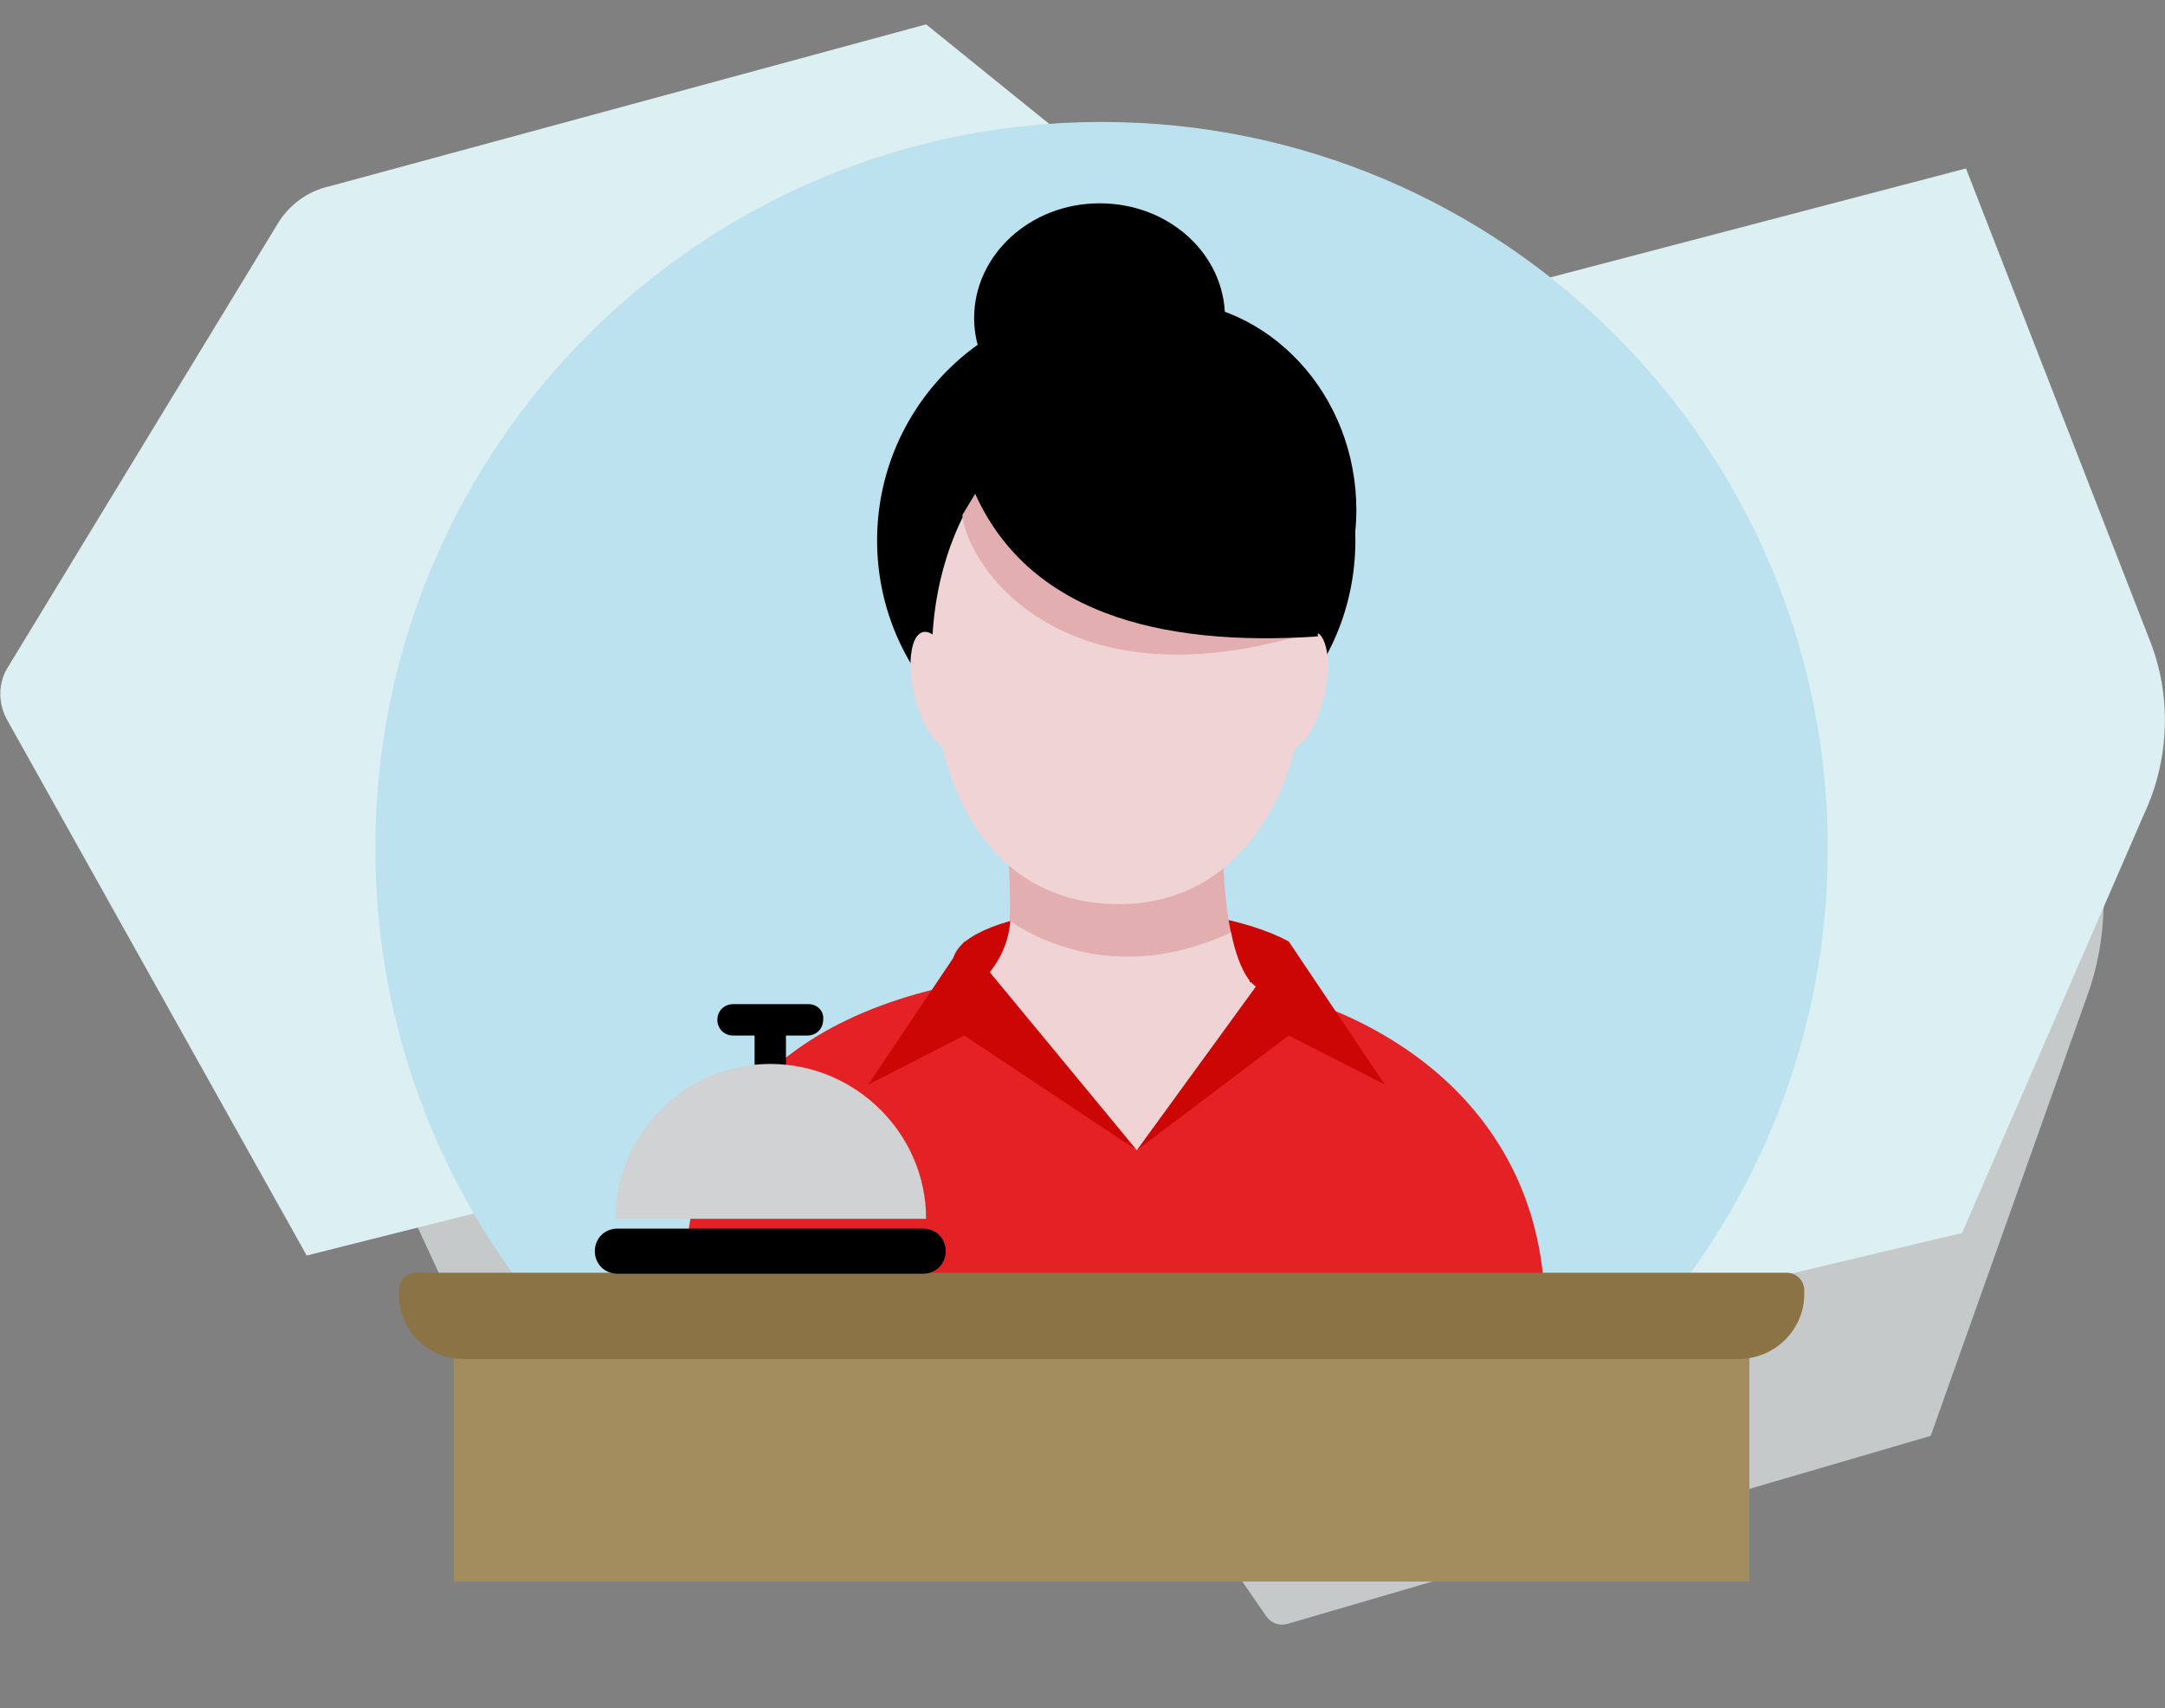 <svg width="180" height="142" viewBox="0 0 180 142" fill="none" xmlns="http://www.w3.org/2000/svg">
<rect x="0" y="0" width="180" height="142" fill="#808080" stroke="none"/>
<g clip-path="url(#clip0_84_1353)">
<path opacity="0.6" fill-rule="evenodd" clip-rule="evenodd" d="M160.52 119.363L173.476 82.939C175.269 78.132 175.35 72.672 173.802 67.783L160.846 26.959L114.725 41.789L80.583 17.751L44.974 28.426C43.426 28.833 42.041 30.056 41.226 31.767L22.159 70.228C21.507 71.613 21.425 73.324 22.077 74.709L43.019 119.933C43.263 120.504 43.915 120.83 44.485 120.667L85.88 108.037C86.531 107.874 87.183 108.118 87.591 108.688L105.273 134.356C105.68 134.927 106.332 135.171 106.984 135.008L160.52 119.363Z" fill="#F4FAFB"/>
<path fill-rule="evenodd" clip-rule="evenodd" d="M163.127 102.496L178.283 67.62C180.402 63.057 180.565 57.761 178.691 53.116L163.453 14.003L109.347 28.181L76.997 2.025L27.455 15.47C25.581 15.877 24.032 17.018 23.055 18.648L0.646 55.479C-0.169 56.783 -0.169 58.412 0.565 59.798L25.499 104.37L87.998 88.643L110.325 115.044L163.127 102.496Z" fill="#DCEFF2"/>
<path fill-rule="evenodd" clip-rule="evenodd" d="M151.964 70.518C151.964 103.845 124.911 130.898 91.583 130.898C58.256 130.898 31.203 103.845 31.203 70.518C31.203 37.191 58.256 10.137 91.583 10.137C124.911 10.137 151.964 37.191 151.964 70.518Z" fill="#BDE2EF"/>
<path fill-rule="evenodd" clip-rule="evenodd" d="M107.146 78.259C99.976 74.429 84.657 74.755 80.256 78.259C75.856 81.763 86.123 88.2 86.123 88.2L102.176 87.385L107.146 78.259Z" fill="#CC0605"/>
<path fill-rule="evenodd" clip-rule="evenodd" d="M101.85 26.434C101.85 31.649 97.206 35.887 91.42 35.887C85.635 35.887 80.99 31.649 80.99 26.434C80.99 21.219 85.635 16.901 91.42 16.901C97.206 16.901 101.85 21.138 101.85 26.434Z" fill="black"/>
<path fill-rule="evenodd" clip-rule="evenodd" d="M92.317 115.09C106.332 115.09 120.592 117.046 128.333 106.534C127.029 90.726 112.769 80.622 92.48 80.622C72.842 80.622 56.626 87.63 56.952 107.186C64.693 117.779 78.301 115.09 92.317 115.09Z" fill="#E42124"/>
<path fill-rule="evenodd" clip-rule="evenodd" d="M112.687 44.932C112.687 56.014 103.806 64.895 92.805 64.895C81.805 64.895 72.923 55.932 72.923 44.932C72.923 33.931 81.805 24.968 92.805 24.968C103.806 24.968 112.687 33.931 112.687 44.932Z" fill="black"/>
<path fill-rule="evenodd" clip-rule="evenodd" d="M104.05 81.681C104.05 81.681 103.968 81.681 103.887 81.6C103.887 81.6 103.887 81.6 103.887 81.518C103.154 80.54 102.665 79.074 102.339 77.444C94.027 81.355 87.508 78.829 84.005 76.548C83.842 78.259 83.271 79.807 81.641 81.6C78.382 84.859 86.531 88.77 90.116 92.111C96.39 95.371 96.635 92.845 102.502 89.015C108.369 85.185 107.309 84.941 104.05 81.681Z" fill="#F0D3D4"/>
<path fill-rule="evenodd" clip-rule="evenodd" d="M102.339 77.525C101.85 75.162 101.687 72.392 101.687 70.192L83.842 69.784C83.842 72.636 84.086 74.755 83.923 76.548C87.509 78.911 94.027 81.355 102.339 77.525Z" fill="#E2AEAF"/>
<path fill-rule="evenodd" clip-rule="evenodd" d="M106.902 55.443C107.88 52.347 109.836 51.287 110.325 54.221C110.814 57.154 108.94 63.347 106.332 62.206" fill="#F0D3D4"/>
<path fill-rule="evenodd" clip-rule="evenodd" d="M79.197 55.443C78.22 52.347 76.183 51.369 75.775 54.221C75.286 57.154 77.323 63.347 79.849 62.206C82.375 60.984 79.197 55.443 79.197 55.443Z" fill="#F0D3D4"/>
<path fill-rule="evenodd" clip-rule="evenodd" d="M108.614 54.384C108.614 65.873 103.073 75.162 93.05 75.162C82.538 75.162 77.486 65.873 77.486 54.384C77.486 42.894 84.494 33.605 93.05 33.605C101.606 33.605 108.614 42.894 108.614 54.384Z" fill="#F0D3D4"/>
<path fill-rule="evenodd" clip-rule="evenodd" d="M109.591 52.673C111.547 49.821 112.769 46.235 112.769 42.406C112.769 32.79 105.517 24.968 96.554 24.968C90.524 24.968 85.228 28.553 82.457 33.85C94.272 23.338 113.421 29.368 109.591 52.673Z" fill="black"/>
<path fill-rule="evenodd" clip-rule="evenodd" d="M109.591 52.673C109.509 52.754 109.509 52.836 109.428 52.917C109.509 52.917 109.509 52.917 109.591 52.917C109.591 52.836 109.591 52.754 109.591 52.673Z" fill="#272A5C"/>
<path fill-rule="evenodd" clip-rule="evenodd" d="M80.012 42.813C80.419 46.969 87.997 58.621 108.124 52.836C106.087 48.924 98.101 40.287 98.101 40.287L82.13 39.309L80.012 42.813Z" fill="#E2AEAF"/>
<path fill-rule="evenodd" clip-rule="evenodd" d="M82.375 33.849C81.479 35.642 80.827 37.516 80.501 39.635C84.738 51.206 96.798 53.732 109.428 52.917C109.51 52.836 109.51 52.754 109.591 52.672C113.421 29.286 94.272 23.338 82.375 33.849Z" fill="black"/>
<path fill-rule="evenodd" clip-rule="evenodd" d="M89.79 92.111C92.642 93.578 93.457 94.963 94.516 95.615C95.576 94.719 96.961 93.171 101.687 88.852L89.79 92.111Z" fill="#F0D3D4"/>
<path fill-rule="evenodd" clip-rule="evenodd" d="M37.722 131.468H145.445V108.49H37.722V131.468Z" fill="#A38C5D"/>
<path fill-rule="evenodd" clip-rule="evenodd" d="M144.548 112.971H38.536C35.521 112.971 33.158 110.527 33.158 107.593V107.267C33.158 106.453 33.81 105.801 34.625 105.801H148.541C149.356 105.801 150.007 106.453 150.007 107.267V107.593C150.007 110.527 147.563 112.971 144.548 112.971Z" fill="#8C7345"/>
<path fill-rule="evenodd" clip-rule="evenodd" d="M94.516 95.615L80.175 78.259L72.189 90.156L80.175 86.081L94.516 95.615Z" fill="#CC0605"/>
<path fill-rule="evenodd" clip-rule="evenodd" d="M94.517 95.615L107.147 78.259L115.132 90.156L107.147 86.081L94.517 95.615Z" fill="#CC0605"/>
<path fill-rule="evenodd" clip-rule="evenodd" d="M67.219 83.474H60.944C60.211 83.474 59.641 84.044 59.641 84.778C59.641 85.511 60.211 86.081 60.944 86.081H62.737V91.622C62.737 92.356 63.307 92.926 64.041 92.926C64.774 92.926 65.345 92.356 65.345 91.622V86.081H67.137C67.871 86.081 68.441 85.511 68.441 84.778C68.522 84.044 67.952 83.474 67.219 83.474Z" fill="black"/>
<path fill-rule="evenodd" clip-rule="evenodd" d="M51.166 101.319C51.166 94.23 56.951 88.444 64.041 88.444C71.13 88.444 76.997 94.23 76.997 101.319H51.166Z" fill="#D0D2D3"/>
<path fill-rule="evenodd" clip-rule="evenodd" d="M76.752 105.882H51.329C50.27 105.882 49.455 105.067 49.455 104.008C49.455 102.949 50.27 102.134 51.329 102.134H76.752C77.812 102.134 78.627 102.949 78.627 104.008C78.627 105.067 77.812 105.882 76.752 105.882Z" fill="black"/>
</g>
<defs>
<clipPath id="clip0_84_1353">
<rect width="180" height="142" fill="white"/>
</clipPath>
</defs>
</svg>
